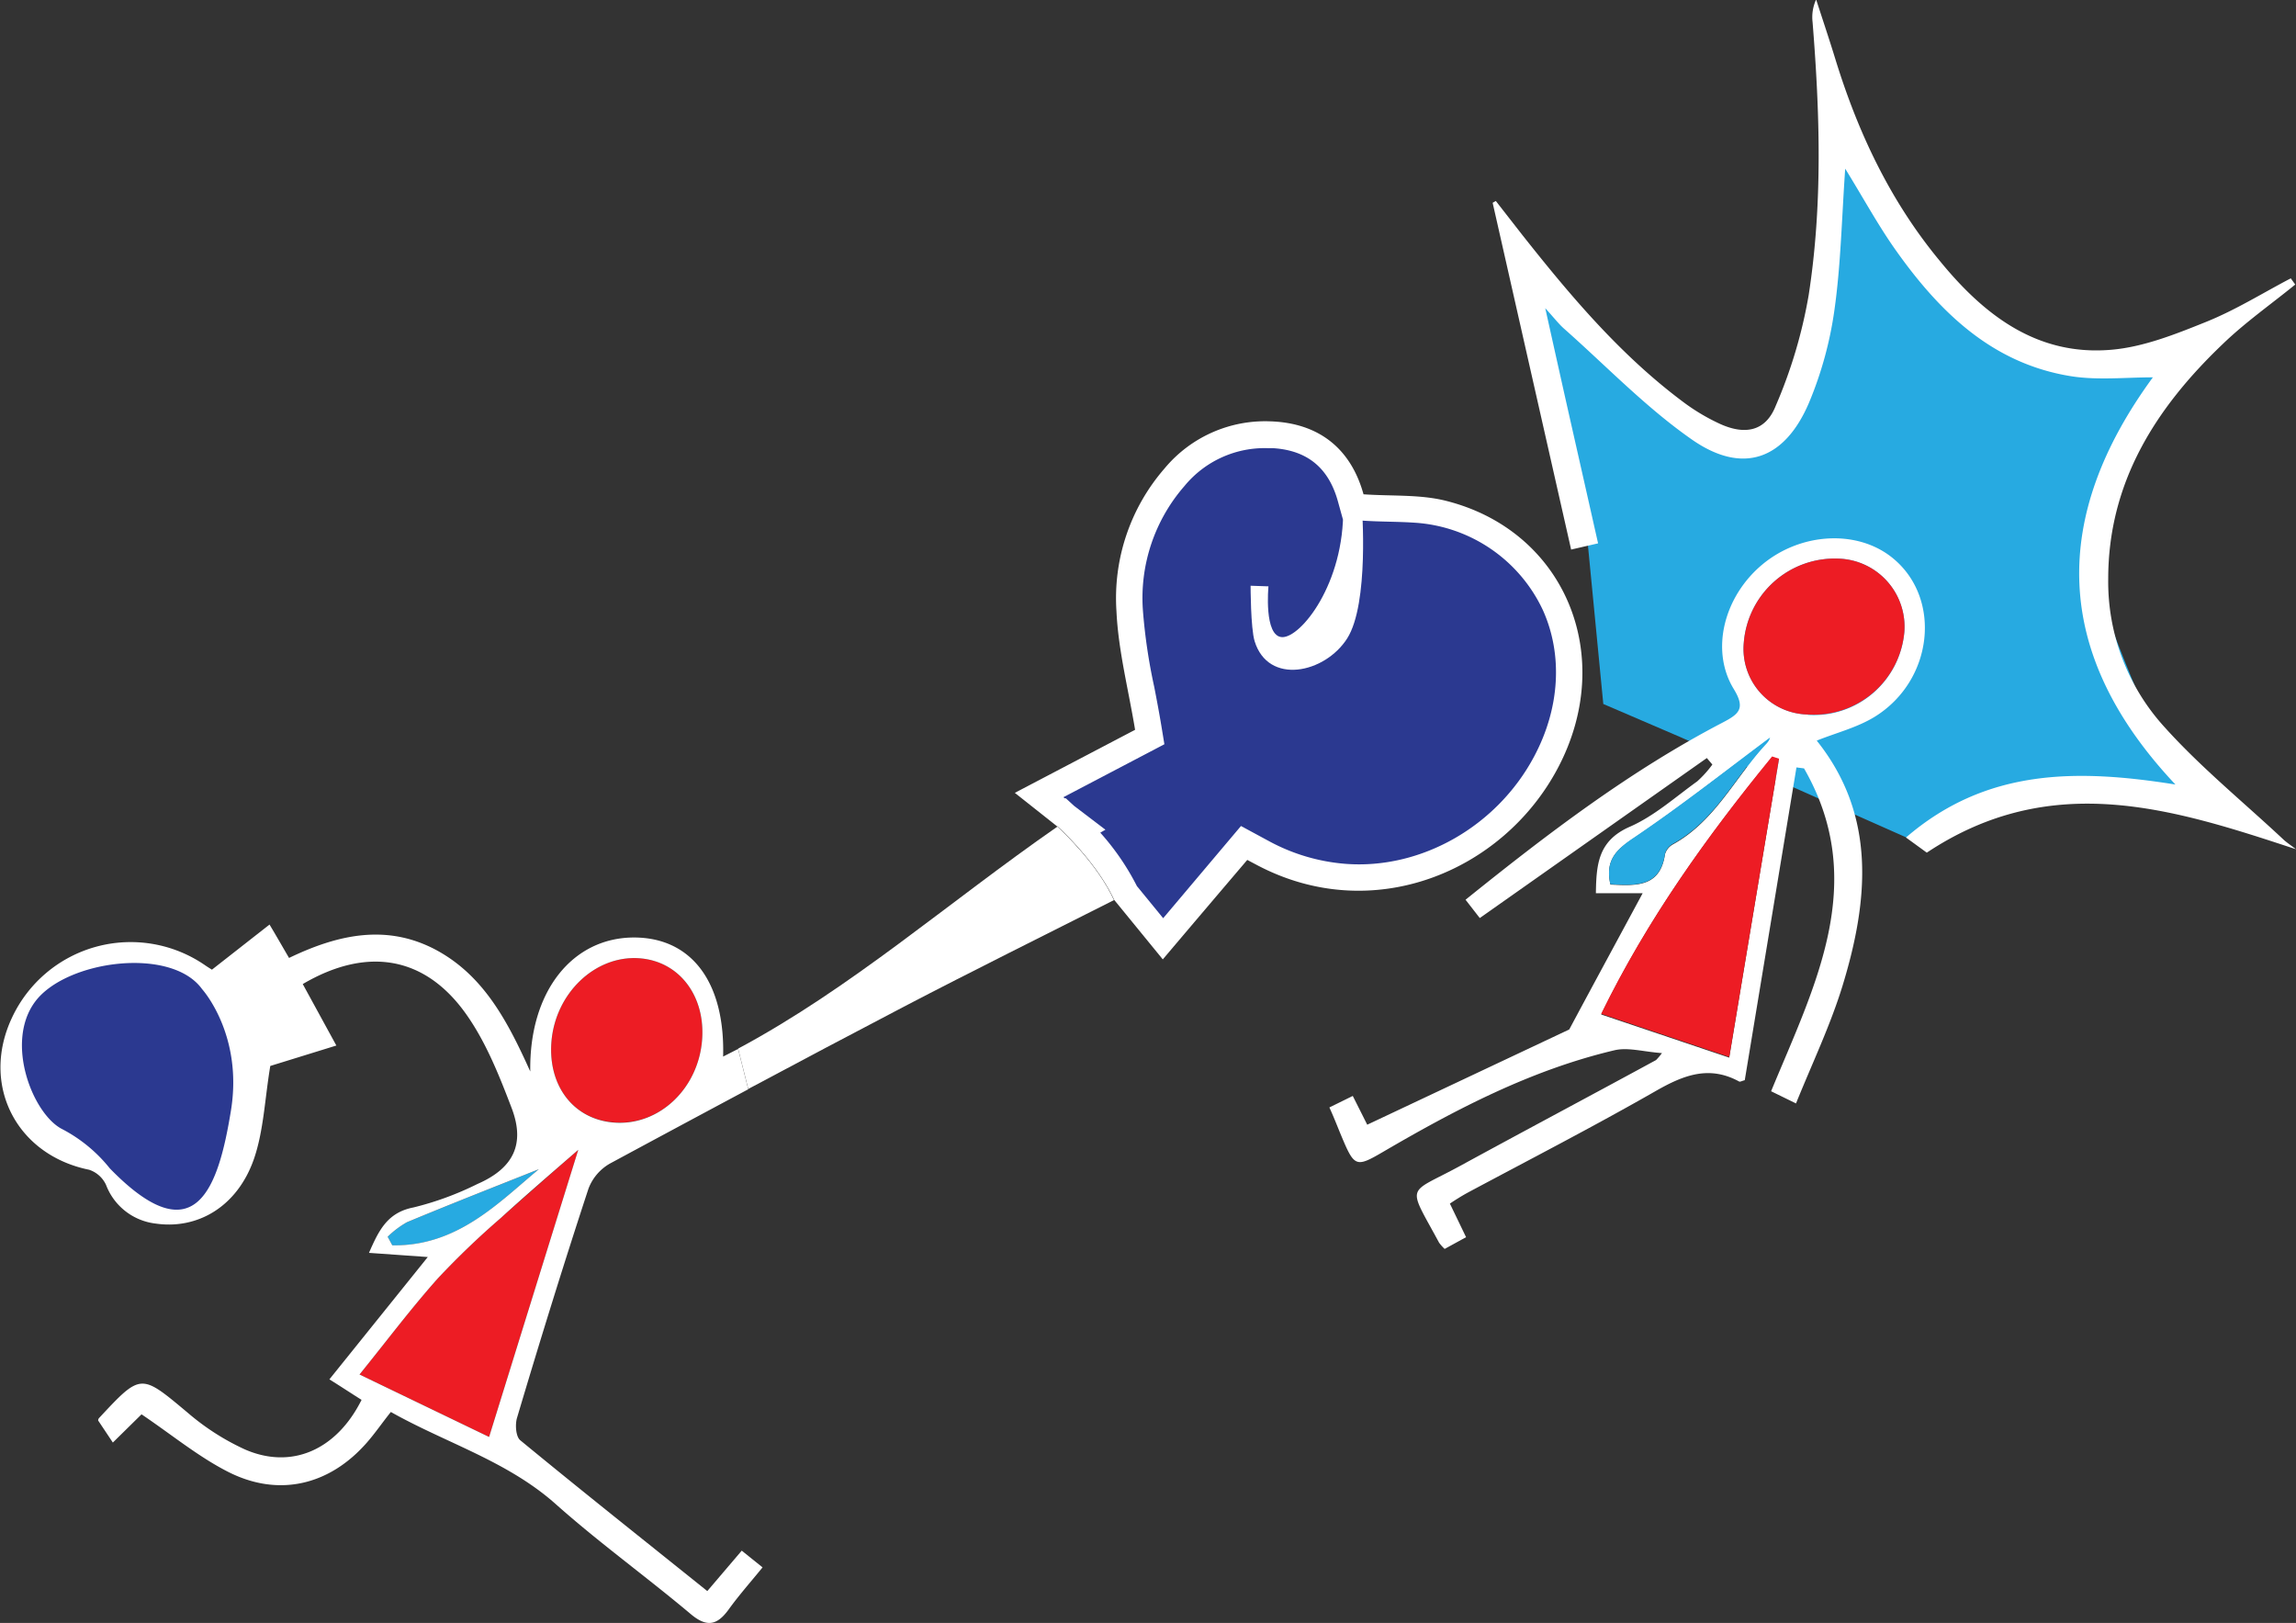 <svg xmlns="http://www.w3.org/2000/svg" viewBox="0 0 303.35 214.4"><rect x="0" y="0" width="303.35" height="214.4" fill="#333333" stroke="none"/><defs><style>.cls-1{fill:#27aae1;}.cls-2{fill:#fff;}.cls-3{fill:#ed1c24;}.cls-4{fill:none;}.cls-5{fill:#2b3990;}</style></defs><g id="Layer_2" data-name="Layer 2"><g id="Layer_1-2" data-name="Layer 1"><path class="cls-1" d="M209.71,71.12,211.83,93,222,97.37,252,110.69s8-7.88,36.38-5.64c0,0-12.21-26.44-11.87-31.21S289.7,45.69,289.7,45.69s-14.36,9-31.52-6.8l-14.66-22.3-.84,11.83S242.63,66,225.09,56.89a58.73,58.73,0,0,1-23.35-21.77Z"/><path class="cls-2" d="M303.35,112.19c-16.21-5.35-32.25-10.53-48.78.45l-2.75-2c10.59-9.13,22.55-9.08,35.6-7C271,86.21,271,68.21,284.44,49.85c-3.64,0-7.27.4-10.75-.14-10.46-1.65-17.44-8.49-23.25-16.7-2.28-3.22-4.18-6.72-6.65-10.73-.46,6.62-.58,12.69-1.42,18.65A49.35,49.35,0,0,1,239,53.22c-3.22,7.53-8.75,9.51-15.43,4.87-6.08-4.23-11.31-9.7-16.89-14.64-.72-.63-1.31-1.41-2.52-2.74,1.28,5.74,2.38,10.7,3.5,15.65s2.26,10,3.48,15.42l-3.56.82L197.21,26.79l.42-.24L201.1,31c6.32,8,12.92,15.83,21.15,22a26.78,26.78,0,0,0,5,3c3.28,1.49,6,1,7.34-2.34a64.12,64.12,0,0,0,4.37-14.65c1.86-12,1.49-24,.52-36.08a5.64,5.64,0,0,1,.47-3c.85,2.63,1.73,5.24,2.54,7.88,3,9.75,7.3,18.84,13.86,26.73C262.2,41.69,269.22,47.07,279,46.2c4.23-.37,8.43-2.05,12.43-3.66s7.49-3.82,11.23-5.77l.59.82c-3.22,2.62-6.62,5-9.61,7.89-8.85,8.45-15.1,18.27-15.1,31A28.5,28.5,0,0,0,285.93,96c4.84,5.39,10.53,10,15.86,15C302.27,111.41,302.83,111.78,303.35,112.19Z"/><path class="cls-2" d="M191.56,159l2.14,4.44-2.83,1.55a5.57,5.57,0,0,1-.74-.83c-4.26-7.9-4.32-6.27,2.75-10.12,8.61-4.7,17.28-9.3,25.92-14a8.71,8.71,0,0,0,.78-.92c-2.44-.17-4.49-.8-6.29-.37-11,2.6-20.89,7.77-30.56,13.42-3.52,2.06-3.78,2-5.41-1.87-.53-1.25-1-2.51-1.68-4l3.09-1.52,1.91,3.8L207.33,136c3.21-6,6.36-11.8,9.7-18l-6.18,0c.06-3.77.27-6.94,4.48-8.78,3.23-1.41,6-3.91,8.91-6a14.18,14.18,0,0,0,2-2.22l-.73-.86-30,21.14-1.88-2.42c10.81-8.7,21.69-17,33.9-23.37,2.18-1.14,3.15-1.83,1.54-4.46-3.14-5.13-1.29-12.26,3.8-16.48s12.58-4.63,17.23-.8c6.47,5.31,5.35,16.1-2.36,20.91-2.33,1.45-5.13,2.14-7.71,3.18,7.88,9.85,6.87,21.06,3.41,32.38-1.61,5.24-4,10.23-6.15,15.55L234,144.16c5.74-13.91,13-27.59,4.35-42.65l-1-.13q-3.42,20.7-6.83,41.32c-.39.1-.61.24-.73.18-4-2.19-7.4-.83-11.05,1.26-8.18,4.68-16.57,9-24.87,13.44C193.11,158,192.39,158.45,191.56,159Zm43.49-58.72-.92-.26c-8.6,10.48-16.47,21.45-22.58,34l16.92,5.7C230.72,126.16,232.88,113.2,235.05,100.23Zm3.81-5.84A12,12,0,0,0,251.6,83.52a9,9,0,0,0-8.66-9.72,12.06,12.06,0,0,0-12.55,11.14A8.67,8.67,0,0,0,238.86,94.39Zm-26.1,22.42c3.32.15,6.58.42,7.22-4a2.2,2.2,0,0,1,1.07-1.32c5.58-3.08,8.2-8.88,12.33-13.29.37-.39.57-.94.43-.7-5.62,4.18-11.61,8.92-17.93,13.18C213.5,112.25,212.07,113.68,212.76,116.81Z"/><path class="cls-3" d="M76.4,151.91c-3.9,12.53-7.78,25-11.78,37.92L47.5,181.58c3.52-4.35,6.76-8.67,10.33-12.68a110,110,0,0,1,8.34-8C69.47,158,72.84,155,76.4,151.91Z"/><path class="cls-3" d="M72.85,137.7c.48-6.44,5.75-11.51,11.58-11.11,5.22.35,8.74,4.86,8.34,10.68-.45,6.5-5.65,11.45-11.58,11C75.86,147.92,72.42,143.55,72.85,137.7Z"/><path class="cls-1" d="M51.22,163.38a12.36,12.36,0,0,1,2.55-1.92c6-2.5,12.1-4.88,17.42-7-5.28,4.39-10.76,10.22-19.36,10.06Z"/><path class="cls-3" d="M235.05,100.23c-2.17,13-4.33,25.93-6.58,39.4l-16.92-5.7c6.11-12.51,14-23.48,22.58-34Z"/><path class="cls-3" d="M238.86,94.39a8.67,8.67,0,0,1-8.47-9.45A12.06,12.06,0,0,1,242.94,73.8a9,9,0,0,1,8.66,9.72A12,12,0,0,1,238.86,94.39Z"/><path class="cls-1" d="M212.76,116.81c-.69-3.13.74-4.56,3.12-6.16,6.32-4.26,12.31-9,17.93-13.18.14-.24-.06.31-.43.7-4.13,4.41-6.75,10.21-12.33,13.29a2.2,2.2,0,0,0-1.07,1.32C219.34,117.23,216.08,117,212.76,116.81Z"/><path class="cls-4" d="M53.77,161.46a12.36,12.36,0,0,0-2.55,1.92l.61,1.13c8.6.16,14.08-5.67,19.36-10.06C65.87,156.58,59.79,159,53.77,161.46Z"/><path class="cls-4" d="M139.72,109.2l-.06,0,.05,0Z"/><path class="cls-4" d="M57.83,168.9c-3.57,4-6.81,8.33-10.33,12.68l17.12,8.25c4-12.9,7.88-25.39,11.78-37.92-3.56,3.13-6.93,6-10.23,9A110,110,0,0,0,57.83,168.9Z"/><path class="cls-4" d="M84.43,126.59c-5.83-.4-11.1,4.67-11.58,11.11-.43,5.85,3,10.22,8.34,10.6,5.93.42,11.13-4.53,11.58-11C93.17,131.45,89.65,126.94,84.43,126.59Z"/><path class="cls-2" d="M191,66.15c-3.41-.85-7.09-.59-10.85-.85-1.68-6.06-5.93-9.45-12.37-9.64a17.28,17.28,0,0,0-13.93,6.24,26.1,26.1,0,0,0-6.34,18.88c.24,5.13,1.56,10.22,2.46,15.63l-15.89,8.33,5.47,4.33h0l.1.09.06,0h0c.85.77,5.3,5,7.49,9.71h0l6.43,7.87c3.86-4.56,7.49-8.83,11.16-13.14l1.19.63c15.34,8.18,32.59.91,39.82-12.72C213.67,86.7,206.78,70.09,191,66.15Z"/><path class="cls-5" d="M150.21,117.06a32.79,32.79,0,0,0-4.84-7.06l.68-.39-4.14-3.15-1.09-1h-.14l-.19-.14,13.35-7-.41-2.5c-.29-1.73-.61-3.43-.93-5.07A73.77,73.77,0,0,1,151,80.61a22.5,22.5,0,0,1,5.49-16.4,13.71,13.71,0,0,1,11.17-5,6.08,6.08,0,0,1,.61,0c4.49.31,7.27,2.62,8.49,7l.66,2.38,2.48.18c1.27.09,2.51.12,3.72.15s2.21.06,3.25.13a20.1,20.1,0,0,1,17,11.6c2.63,5.89,2.21,12.9-1.15,19.23-4.88,9.23-14.9,15-24.93,14.24h0a25.36,25.36,0,0,1-10.13-3l-3.7-2L153.68,121.3Z"/><path class="cls-2" d="M95.54,139.58c.26-9.77-4.13-15.66-11.65-15.73-8.19-.07-14,7.06-13.83,17.7-3-6.65-6.12-12.6-12.34-16-6.61-3.58-13.13-2.08-19.53,1-.93-1.59-1.73-3-2.58-4.41L28,128.1c-.38-.24-.7-.44-1-.65a17.31,17.31,0,0,0-25.42,7c-4.17,8.87.58,18.13,10.19,20.08a3.77,3.77,0,0,1,2.24,2,8,8,0,0,0,6.55,5.11c5.59.81,10.82-2.27,13-8.56,1.28-3.74,1.42-7.88,2.15-12.26l8.73-2.7L40,130c8.51-5,16.22-3.7,21.67,4.09,2.57,3.67,4.29,8,5.91,12.24,1.84,4.78.28,8-4.5,10.08a40.5,40.5,0,0,1-8.45,3.1c-3.44.67-4.57,3-5.88,6l7.77.55-13,16.16c1.6,1,2.93,1.88,4.25,2.71-3.3,6.61-9.24,9.25-15.43,6.54a32.07,32.07,0,0,1-7.55-4.85c-6.2-5.18-6.13-5.27-11.71.72a.5.5,0,0,0-.11.32l1.94,2.91,3.79-3.73c4,2.7,7.48,5.58,11.4,7.58,6.71,3.43,13.47,1.79,18.41-3.89,1.08-1.24,2-2.59,3.13-4C58.91,190.63,67,193,73.39,198.67c5.72,5.1,12,9.62,17.86,14.55,2.09,1.76,3.46,1.54,5-.57,1.35-1.88,2.9-3.62,4.5-5.59L98,204.85l-4.55,5.34c-8.4-6.74-16.62-13.26-24.71-19.92-.6-.49-.7-2.12-.42-3C71.34,177.12,74.47,167,77.76,157a6.45,6.45,0,0,1,2.83-3.29q9.12-4.92,18.27-9.81l-1.34-5.33ZM51.83,164.51l-.61-1.13a12.36,12.36,0,0,1,2.55-1.92c6-2.5,12.1-4.88,17.42-7C65.91,158.84,60.43,164.67,51.83,164.51Zm12.79,25.32L47.5,181.58c3.52-4.35,6.76-8.67,10.33-12.68a110,110,0,0,1,8.34-8c3.3-3,6.67-5.91,10.23-9C72.5,164.44,68.62,176.93,64.62,189.83ZM81.19,148.3c-5.33-.38-8.77-4.75-8.34-10.6.48-6.44,5.75-11.51,11.58-11.11,5.22.35,8.74,4.86,8.34,10.68C92.32,143.77,87.12,148.72,81.19,148.3Z"/><path class="cls-2" d="M139.71,109.2c-14.5,10.07-27.21,21.31-42.19,29.33l1.34,5.33q10.26-5.48,20.56-10.87c9.18-4.79,18.47-9.38,27.76-14.08h0C145,114.18,140.56,110,139.71,109.2Z"/><path d="M139.56,109.07h0l.11.09Z"/><path class="cls-2" d="M177.46,67.09l2.47-.17s1,12.8-1.94,17.42-10.43,6.22-12.23.36c-.53-1.75-.53-7.32-.53-7.32l2.36.08s-.64,6.63,1.81,6.71S177.63,77.11,177.46,67.09Z"/><path class="cls-5" d="M26.7,130.67s5.45,6,3.81,16.06-4.62,19.32-16,7.62a19.75,19.75,0,0,0-6.26-5.17C4.38,147.27.57,137.75,4.66,132.3S22.62,125,26.7,130.67Z"/></g></g></svg>